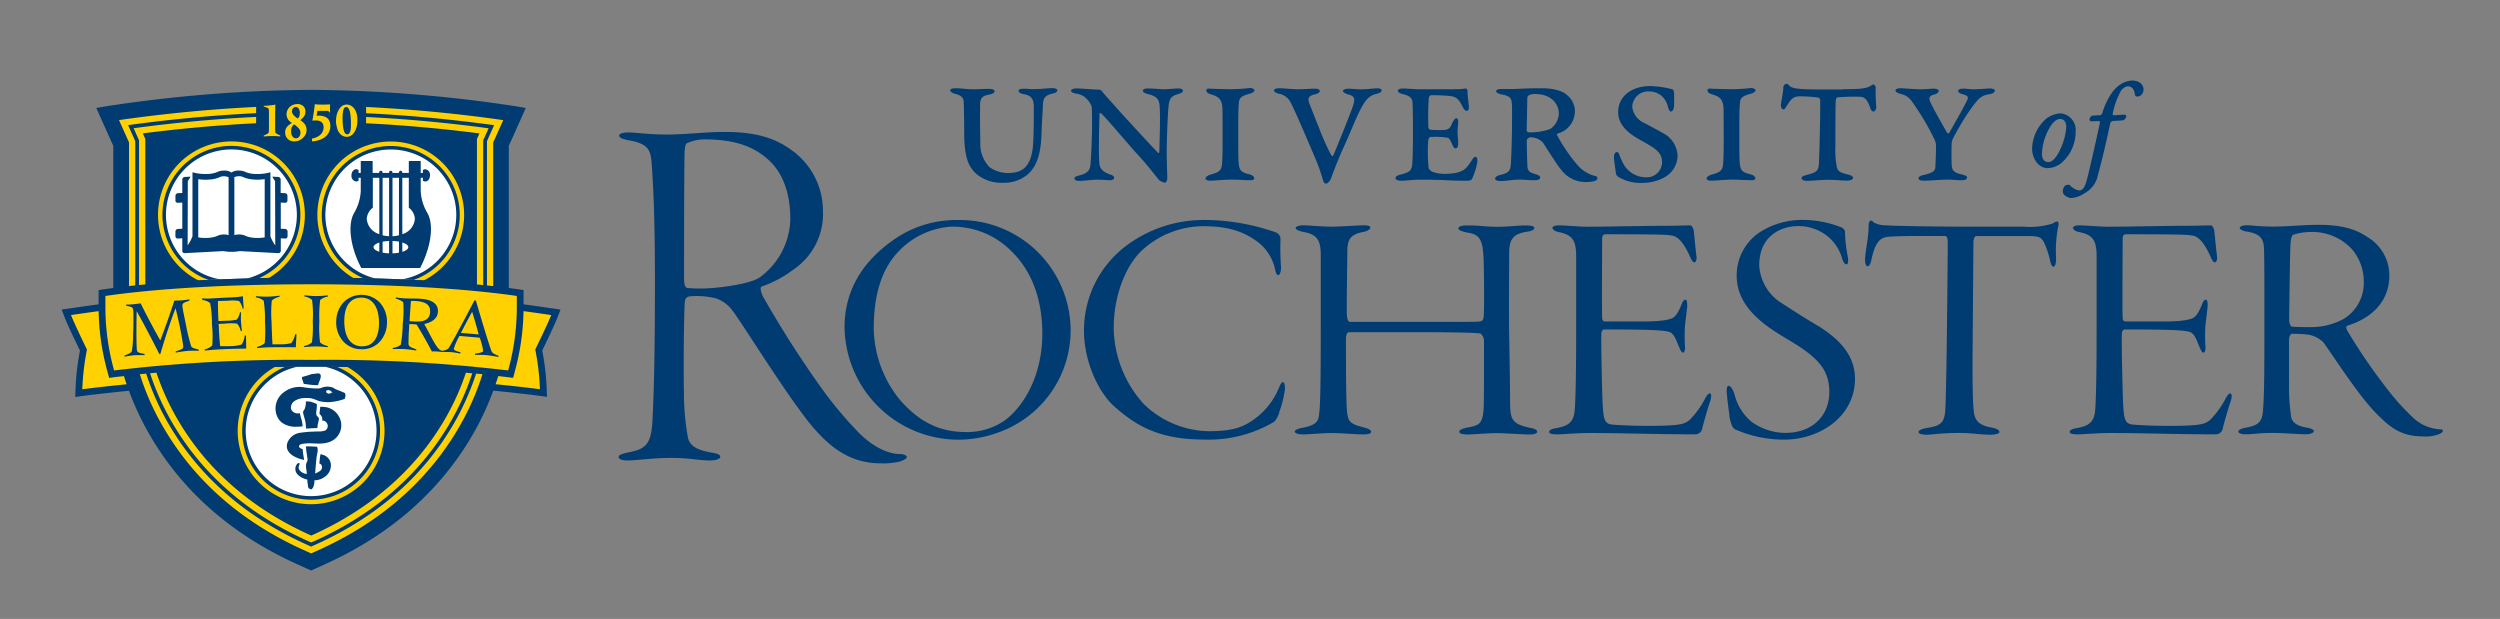 <svg id="Layer_1" data-name="Layer 1" xmlns="http://www.w3.org/2000/svg" viewBox="0 0 411.999 102"><rect x="0" y="0" width="411.999" height="102" fill="#808080" stroke="none"/><defs><style>.cls-1{fill:#003b71;}.cls-2{fill:#ffd100;}.cls-3{fill:#fff;}</style></defs><path class="cls-1" d="M130.322,24.651a12.281,12.281,0,0,1,5.3,10.14,11.028,11.028,0,0,1-4.87,9.63,18.48,18.48,0,0,1-5.21,2.79c-.34.17-.17.76.17,1.61a174.143,174.143,0,0,0,9.65,15.12,63.323,63.323,0,0,0,6.23,7.43c2.73,2.7,5.21,3.46,6.75,3.46.68,0,1.11.25,1.11.51,0,.17-.34.42-1.03.68a11.665,11.665,0,0,1-3.25.34c-5.21,0-8.63-2.79-11.79-6.67-4.36-5.49-11.53-17.15-12.73-18.58a5.594,5.594,0,0,0-2.65-1.94,13.293,13.293,0,0,0-4.27-.34.905.905,0,0,0-.85.68c-.17.84-.26,11.66-.17,15.04a41.608,41.608,0,0,0,.68,7.69c.34,1.01.94,1.86,4.02,2.37.94.17,1.28.34,1.28.68s-.68.59-1.71.59c-1.79,0-3.42-.42-6.32-.42-3.16,0-5.64.42-7.26.42-.85,0-1.45-.17-1.45-.59,0-.34.6-.51,1.71-.76,2.65-.51,3.59-1.27,3.84-4.81.26-4.82.43-11.15.43-23.4,0-11.82-.34-16.3-.51-19-.17-2.45-.34-3.63-3.93-4.22-.77-.17-1.45-.34-1.45-.76,0-.25.43-.51,1.54-.51,1.2,0,3.25.34,6.32.34,3.16,0,6.32-.42,9.14-.42C124.182,21.691,127.512,22.621,130.322,24.651Zm-16.99-1.1c-.17.08-.43.08-.51,1.44-.09,1.69-.09,19.6-.09,20.95,0,1.27.34,1.52.6,1.52a20.612,20.612,0,0,0,2.31.08c2.48,0,7.77-.68,9.48-1.77a12.182,12.182,0,0,0,5.12-9.71c0-4.48-1.37-7.69-3.59-9.71-2.31-2.11-5.38-3.38-10.51-3.38A6.937,6.937,0,0,0,113.332,23.551Z"/><path class="cls-1" d="M139.182,53.921c0-5.05,2.08-10.04,7.63-14.07a17.918,17.918,0,0,1,11.04-3.59,18.259,18.259,0,0,1,18.59,18.32,17.857,17.857,0,0,1-10.67,16.19,19.592,19.592,0,0,1-7.7,1.69A18.796,18.796,0,0,1,139.182,53.921Zm26.59,15.23c2.74-2.12,6-6.96,6-14.21,0-5.27-1.55-10.04-4.96-13.41a13.644,13.644,0,0,0-10-4.18,13.075,13.075,0,0,0-8.74,4.1c-3.11,3.22-4.08,7.91-4.08,12.68a19.066,19.066,0,0,0,4.22,11.65c3.56,4.18,7.19,5.42,10.96,5.42A10.868,10.868,0,0,0,165.772,69.151Z"/><path class="cls-1" d="M210.292,38.311a1.263,1.263,0,0,1,.74.95,43.196,43.196,0,0,0,.07,4.62c.07.88-.22,1.46-.44,1.46-.29,0-.37-.37-.52-.88a7.582,7.582,0,0,0-3.11-4.76c-1.85-1.32-4.22-2.42-8.67-2.42a14.967,14.967,0,0,0-10.45,4.25c-2.44,2.49-4.37,7.18-4.37,12.53a18.929,18.929,0,0,0,4.96,12.53,15.721,15.721,0,0,0,10.74,4.47c3.41,0,5.19-.51,6.81-1.54a11.961,11.961,0,0,0,4.67-5.5c.3-.73.44-1.03.74-1.03.22,0,.3.59.3,1.1a16.449,16.449,0,0,1-.89,3.66,3.732,3.732,0,0,1-.89,1.76,21.173,21.173,0,0,1-11.48,2.93c-7.26,0-11.11-2.12-14.82-5.42-2.59-2.27-5.04-7.33-5.04-12.53a17.412,17.412,0,0,1,6.67-13.77,21.344,21.344,0,0,1,13.33-4.47A35.807,35.807,0,0,1,210.292,38.311Z"/><path class="cls-1" d="M217.662,42.191c0-2.34-.37-3.52-2.81-3.96-.74-.15-1.33-.37-1.33-.66s.74-.44,1.26-.44c.96,0,2.89.22,4.74.22,1.48,0,4.37-.22,5.11-.22.67,0,1.19.07,1.19.37,0,.37-.74.66-1.19.73-1.93.37-2.52,1.1-2.59,2.86,0,1.17-.15,10.26-.07,10.92.07.51.15,1.03.52,1.03h15.48c5.04,0,5.56,0,5.93-.07.44-.07.52-.29.59-.66.15-.81.07-7.84,0-9.74-.15-3.15-.67-3.96-2.74-4.25-.67-.15-1.41-.37-1.41-.66,0-.37.59-.51,1.41-.51,2.52,0,2.74.22,5.11.22,1.85,0,3.11-.22,4.52-.22,1.04,0,1.48.15,1.48.44,0,.22-.45.51-1.19.59-2.59.37-2.96,1.54-2.96,3.74,0,1.39-.07,9.67,0,13.41.07,3.66.15,9.08.15,10.77,0,3.08.3,3.74,3.26,4.4.74.14,1.19.29,1.19.66,0,.29-.52.44-1.26.44-.96,0-4.22-.22-5.41-.22-1.55,0-3.93.22-4.67.22-1.04,0-1.48-.15-1.48-.44,0-.37.59-.51,1.11-.66,2.22-.37,2.67-.66,2.89-2.93.07-.95.07-5.42.07-11.36a1.517,1.517,0,0,0-.59-1.25c-1.04-.15-4.45-.22-12.08-.22h-9.56c-.3,0-.52.37-.52,1.1,0,11.5.15,12.16.3,12.75.22,1.1.89,1.39,2.59,1.83.81.22,1.26.44,1.26.73,0,.44-.96.44-1.33.44-1.11,0-3.48-.22-5.26-.22-1.56,0-3.63.22-4.52.22-.59,0-1.48-.07-1.48-.51,0-.22.74-.51,1.33-.59,2.52-.51,2.59-1.17,2.74-2.71s.22-5.13.22-13.63v-11.96Z"/><path class="cls-1" d="M255.792,37.651c0-.29.45-.51.89-.51,1.48,0,3.48.22,4.89.22,3.19,0,10.07-.15,12.45-.15,2.15,0,4-.07,4.52-.07.29,0,.52.51.59.88.07.59.3,3.15.44,4.18.07.59-.07,1.03-.37,1.03-.22,0-.44-.37-.66-.88-1.11-2.49-2.08-3.37-2.96-3.52-.96-.15-1.19-.22-10.96-.22-.37,0-.59.15-.59.81,0,3-.07,11.36,0,12.97,0,.29.15.59.45.59h6.37c2.96,0,4.22-.29,4.82-.59.37-.22.81-.66,1.41-2.12.15-.44.37-.88.67-.88.22,0,.3.29.3,1.03,0,.29-.3,2.49-.37,3.29a25.696,25.696,0,0,0,0,3.3c.07.51-.07,1.1-.29,1.1-.3,0-.45-.37-.82-1.25s-.74-2.05-1.63-2.2c-.89-.22-2.59-.37-10.59-.37-.15,0-.45.22-.45.73-.07,1.76.15,10.7.22,11.79.15,2.05.22,3,1.48,3.15.74.07,2.89.22,6,.22,5.41,0,5.93-.29,6.82-.95a14.218,14.218,0,0,0,2.52-3.44c.3-.59.59-.95.81-.95.3,0,.37.51,0,1.54-.22.59-1.11,3.66-1.26,4.39a1.199,1.199,0,0,1-1.04.81c-6.3,0-12.22-.22-17.56-.22-1.93,0-4.45.22-5.11.22-.67,0-1.48,0-1.48-.44,0-.29.59-.51,1.19-.59,2-.37,2.89-.95,3.04-3.15.22-3.52.22-9.96.22-15.46v-9.74c0-2.93-.89-3.52-2.89-3.96-.67-.15-.96-.37-.96-.66Z"/><path class="cls-1" d="M289.922,43.731a7.783,7.783,0,0,0,3.71,6.23c2.15,1.39,4.07,2.64,6.22,3.88,2.22,1.47,5.85,4.03,5.85,8.57,0,6.23-5.78,10.04-11.71,10.04a19.948,19.948,0,0,1-7.85-1.61c-.74-.22-.89-1.17-1.11-2.05-.07-.95-.3-2.13-.45-3.96-.07-.66,0-1.25.3-1.25.29,0,.67.51.96,1.39a8.56,8.56,0,0,0,2.81,4.54,9.615,9.615,0,0,0,5.56,1.83c4.59,0,7.26-2.93,7.26-6.74,0-3.96-2.22-5.94-7.19-8.87-4.22-2.49-8.08-5.5-8.08-10.33a8.565,8.565,0,0,1,3.56-6.96,12.931,12.931,0,0,1,7.48-2.2,17.417,17.417,0,0,1,6.07,1.17,1.038,1.038,0,0,1,.74.73,23.292,23.292,0,0,0,.45,4.1c.15.81.07,1.32-.22,1.32s-.52-.37-.74-1.1a7.276,7.276,0,0,0-2.44-3.59,7.615,7.615,0,0,0-4.82-1.61C293.552,37.281,289.922,38.821,289.922,43.731Z"/><path class="cls-1" d="M333.572,37.361a12.736,12.736,0,0,0,4.67-.51c.37-.22.74-.44.89-.29s.15.37.08.66a20.563,20.563,0,0,0-.37,5.35c0,.81-.15,1.39-.44,1.39-.22,0-.45-.51-.52-.88a14.54,14.54,0,0,0-1.11-3.3c-.44-.59-.59-.88-2.44-.88h-8.67c-.29,0-.44.66-.44.95l-.15,19.27c0,3.22,0,7.11.22,8.79.22,1.61,1.04,2.2,2.96,2.56.81.14,1.26.44,1.26.73s-.89.44-1.41.44c-1.78,0-3.04-.29-5.26-.29-3.04,0-4.37.29-5.26.29-1.04,0-1.41-.22-1.41-.44,0-.29.52-.51,1.26-.66,2.74-.37,3.11-1.03,3.19-3.81.22-5.49.37-26.3.37-26.89,0-.29-.07-.88-.37-.95h-4.67c-2.45,0-4.22.07-4.96.15-1.11.15-2,.88-2.59,3.81-.15.66-.37,1.03-.59,1.03-.3,0-.45-.44-.45-1.1,0-1.17.59-3.66.59-5.57a1.172,1.172,0,0,1,.22-.81c.22-.15.37,0,.67.29a4.133,4.133,0,0,0,1.85.44c.81.07,6.81.22,12.89.22h9.99Z"/><path class="cls-1" d="M341.572,37.651c0-.29.44-.51.89-.51,1.48,0,3.48.22,4.89.22,3.19,0,10.08-.15,12.45-.15,2.15,0,4-.07,4.52-.07.3,0,.52.51.59.88.07.59.3,3.15.45,4.18.07.59-.07,1.03-.37,1.03-.22,0-.45-.37-.67-.88-1.11-2.49-2.07-3.37-2.96-3.52-.96-.15-1.19-.22-10.96-.22-.37,0-.59.15-.59.81,0,3-.08,11.36,0,12.97,0,.29.15.59.44.59h6.37c2.96,0,4.22-.29,4.82-.59.37-.22.81-.66,1.41-2.12.15-.44.37-.88.67-.88.22,0,.3.29.3,1.03,0,.29-.3,2.49-.37,3.29a25.696,25.696,0,0,0,0,3.3c.07.51-.07,1.1-.29,1.1-.3,0-.44-.37-.82-1.25-.37-.88-.74-2.05-1.63-2.2-.89-.22-2.59-.37-10.59-.37-.15,0-.44.22-.44.73-.08,1.76.15,10.7.22,11.79.15,2.05.22,3,1.48,3.15.74.07,2.89.22,6,.22,5.41,0,5.93-.29,6.82-.95a14.498,14.498,0,0,0,2.52-3.44c.29-.59.59-.95.81-.95.3,0,.37.51,0,1.54-.22.59-1.11,3.66-1.26,4.39a1.199,1.199,0,0,1-1.04.81c-6.3,0-12.22-.22-17.56-.22-1.92,0-4.44.22-5.11.22s-1.48,0-1.48-.44c0-.29.59-.51,1.18-.59,2-.37,2.89-.95,3.04-3.15.22-3.52.22-9.96.22-15.46v-9.74c0-2.93-.89-3.52-2.89-3.96-.67-.15-.96-.37-.96-.66Z"/><path class="cls-1" d="M377.252,62.851a32.88,32.88,0,0,0,.29,5.57c.08,1.17.96,1.76,2.59,2.05.52.07,1.19.29,1.19.59,0,.29-.67.51-1.33.51-1.26,0-3.48-.22-5.55-.22-2.08,0-3.19.22-4.3.22-.89,0-1.26-.22-1.26-.44,0-.29.45-.51,1.26-.66,2.07-.37,2.67-.95,2.81-2.93.22-3.08.22-6.89.22-14.73,0-7.47,0-10.4-.07-11.87-.07-1.61-.59-2.42-2.89-2.79-.59-.07-1.11-.37-1.11-.59,0-.29.67-.44,1.11-.44.82,0,2.22.22,4.22.22,2.59,0,5.11-.29,7.7-.29,3.85,0,6.15.73,8.08,2.05a7.354,7.354,0,0,1,3.55,6.3c0,4.39-3.04,7.03-6.74,8.21-.45.15-.45.37-.15.95a93.573,93.573,0,0,0,6.52,9.52,37.931,37.931,0,0,0,4.15,4.62,7.005,7.005,0,0,0,4.59,2.05c.67,0,.52.44,0,.73a6.166,6.166,0,0,1-2.81.44c-3.85,0-5.7-1.69-8.15-4.25-2.89-3.08-7.04-9.6-8.3-11.28a4.785,4.785,0,0,0-2.45-1.24,26.041,26.041,0,0,0-2.67-.15c-.3,0-.52.51-.52,1.03v6.82Zm.67-24.17c-.15.07-.37.44-.45,1.46-.07.88-.22,11.72-.22,12.6,0,.29.15,1.1.52,1.1.89.07,2.08.07,3.26.07a11.216,11.216,0,0,0,5.26-1.39,6.938,6.938,0,0,0,3.26-6.01,8.224,8.224,0,0,0-2-5.5,8.906,8.906,0,0,0-6.74-2.78A9.952,9.952,0,0,0,377.922,38.681Z"/><path class="cls-1" d="M342.062,21.681a6.753,6.753,0,0,1-2.47,5.28,3.913,3.913,0,0,1-2.1.75c-1.68,0-2.62-1.77-2.6-3.24a6.821,6.821,0,0,1,2.41-4.99,4.842,4.842,0,0,1,2.22-.81A2.75,2.75,0,0,1,342.062,21.681Zm-4.2-.77a9.068,9.068,0,0,0-1.35,4.45c0,.79.33,1.35,1.1,1.35.37,0,.77-.23,1.37-1.08a10.648,10.648,0,0,0,1.54-4.61c0-.69-.21-1.41-1.02-1.41C339.132,19.601,338.522,19.831,337.862,20.911Z"/><path class="cls-1" d="M349.922,18.901c.39-.02.48.1.48.23a.864.864,0,0,1-.48.69c-.21.04-1.18.08-1.6.1-.12,0-.48.1-.54.33-.98,4.61-1.62,7.05-2.04,8.58a4.377,4.377,0,0,1-2.2,3.01,4.445,4.445,0,0,1-2.16.79c-.5,0-1.43-.39-1.43-1.08a1.355,1.355,0,0,1,.42-1c.1-.04.6-.17.71-.06a2.817,2.817,0,0,0,1.5.89c.5,0,.91-.15,1.35-1.81.6-2.29,1.97-8.54,2.14-9.37,0-.08-.04-.25-.15-.25l-1.35.04c-.08,0-.23-.17-.23-.27a.867.867,0,0,1,.44-.66c.17-.02,1-.06,1.35-.08.15,0,.25-.21.29-.25.56-1.87,1.6-3.91,3.03-4.82a3.793,3.793,0,0,1,1.85-.64c1.37,0,1.95.75,1.95,1.5a1.227,1.227,0,0,1-.44.94,1.247,1.247,0,0,1-.58.21c-.1,0-.37-.12-.39-.29-.1-.87-.44-1.41-1.23-1.41a1.629,1.629,0,0,0-1.1.79,12.853,12.853,0,0,0-1.35,3.8c-.02.08.12.19.15.19Z"/><path class="cls-1" d="M157.492,14.541c1.02,0,1.59.17,2.94.17,1.09,0,1.65-.07,2.51-.07.69,0,.96.2.96.36,0,.23-.13.43-.89.59-.96.2-1.49.4-1.49,1.65-.03,1.88,0,4.2.03,6.31a5.532,5.532,0,0,0,1.52,4,5.352,5.352,0,0,0,2.91.96c2.12,0,3.9-.56,4.26-4.53.16-2.38.13-6.18.13-6.58-.1-1.06-.26-1.65-1.82-1.92-.36-.07-.69-.26-.69-.5,0-.3.43-.36.86-.36.83,0,.73.07,1.55.07,1.32,0,2.48-.17,3.21-.17.5,0,.76.23.76.33,0,.33-.33.46-.76.56-1.22.3-1.59.69-1.62,2.05-.03.92-.16,2.71-.23,4.69-.07,2.74-.63,5.29-2.38,6.68a6.062,6.062,0,0,1-4,1.29,6.477,6.477,0,0,1-4.23-1.36c-1.39-1.16-2.12-2.81-2.12-6.84,0-.89-.03-4.66-.1-5.25-.03-.33-.13-.92-1.45-1.22-.4-.1-.76-.36-.76-.53C156.602,14.631,156.962,14.541,157.492,14.541Z"/><path class="cls-1" d="M177.352,14.571c.76,0,2.97.2,3.73.2.26,0,.43.13.66.43.63.79,1.35,1.52,2.21,2.51.89,1.03,5.19,5.69,6.88,7.47a.146.146,0,0,0,.23-.13c.03-1.82.2-6.15.03-7.73-.1-.96-.46-1.49-2.05-1.85-.26-.1-.69-.23-.69-.53,0-.36.69-.36.79-.36,1.12,0,1.98.13,2.81.13.66,0,1.49-.13,2.31-.13.33,0,.69.13.69.36s-.16.33-.69.53c-1.29.36-1.55.79-1.69,2.08-.13,1.26-.3,5.49-.3,7.4,0,1.85.1,4.03.1,4.26,0,.53-.13.89-.43.89a2.064,2.064,0,0,1-.99-.5c-.56-.66-1.85-2.41-3.67-4.36-1.52-1.65-3.83-4.5-5.78-6.54a.169.169,0,0,0-.3.13c-.03,1.12-.2,5.92-.03,8.1.1,1.06.86,1.52,1.85,1.85.36.13.59.26.59.5,0,.33-.46.43-.76.43-.1,0-1.12-.1-2.05-.1-.83,0-2.21.2-2.94.2-.43,0-.79-.1-.79-.43,0-.17.13-.3.76-.46,1.59-.4,1.78-.99,1.88-1.82.07-.83.26-3.93.26-6.84,0-1.55-.03-2.45-.07-2.71a3.551,3.551,0,0,0-1.19-1.59,2.938,2.938,0,0,0-1.35-.53c-.6-.1-.86-.26-.86-.53C176.522,14.771,176.922,14.571,177.352,14.571Z"/><path class="cls-1" d="M199.262,14.601c.27.03,2.58.1,3.54.1a29.153,29.153,0,0,0,3.21-.2c.23-.03.73.2.73.36,0,.23-.43.53-.83.59-1.59.46-1.72.73-1.78,1.92-.07.73-.07,2.41-.07,4.56,0,1.88,0,3.57.03,4.26.07,1.88.3,2.18,1.85,2.55.4.1.76.36.76.66,0,.23-.33.3-.66.3-.92,0-1.82-.1-3.24-.1-.96,0-2.71.17-3.34.17-.5,0-.79-.13-.79-.36,0-.3.5-.53.79-.63,1.59-.4,1.88-.76,1.95-2.02.03-.6.07-1.62.07-2.71,0-3.47,0-5.78-.03-6.31-.1-1.42-.66-1.85-1.95-2.21-.6-.2-.69-.43-.69-.63C198.802,14.771,198.892,14.571,199.262,14.601Z"/><path class="cls-1" d="M210.922,14.541c.63,0,1.95.17,3.01.17.99,0,1.95-.1,2.71-.1.66,0,.86.2.86.4s-.23.36-.76.53c-1.29.26-1.22.83-.93,1.59.43,1.06.93,2.41,1.62,4.1a38.115,38.115,0,0,0,1.95,4.33c.13.13.26.3.4-.07.4-.93,2.58-6.28,3.11-7.8.5-1.49.43-1.85-.89-2.18-.3-.1-.69-.33-.69-.53,0-.1.26-.36.79-.36.89,0,1.32.1,2.15.1,1.16,0,2.18-.17,2.71-.17.36,0,.73.1.73.33,0,.33-.4.46-.86.59-1.06.26-1.69.79-2.51,2.35-.76,1.36-1.62,3.64-2.68,5.98-1.59,3.5-2.12,5.19-2.28,5.58-.13.4-.59.89-.86.89-.23,0-.43-.36-.5-.66a29.958,29.958,0,0,0-1.22-3.47c-.76-1.75-3.07-7.27-4.07-9.22a2.688,2.688,0,0,0-2.02-1.49c-.3-.1-.73-.26-.73-.5C209.962,14.601,210.462,14.541,210.922,14.541Z"/><path class="cls-1" d="M237.332,21.441c1.42,0,1.59-.17,2.05-1.29.16-.3.4-.66.63-.66.26,0,.3.33.3.76,0,.23-.1.66-.1,1.52,0,.96.1,1.06.1,1.75,0,.73-.2.93-.46.93-.2,0-.36-.26-.53-.66-.3-.66-.43-.96-.73-1.09a13.49,13.49,0,0,0-2.88-.13c-.1,0-.26.23-.33.46a25.145,25.145,0,0,0,.07,4.73c.03.13.43.46.56.53a5.737,5.737,0,0,0,1.98.36,9.336,9.336,0,0,0,2.12-.2c1.02-.3,1.42-.46,2.38-1.95.26-.43.46-.66.66-.66.33,0,.33.56.33.73a11.128,11.128,0,0,1-.89,2.91c-.13.23-.33.3-1.06.3-3.11,0-3.07-.17-7.6-.17-1.06,0-2.18.17-2.97.17-.43,0-.99-.1-.99-.43,0-.3.4-.46.76-.56,1.85-.43,1.92-.83,2.02-1.98.07-.89.1-3.04.1-5.19,0-1.52,0-3.21-.07-4.63-.03-.69-.23-1.16-1.62-1.49-.4-.1-.79-.26-.79-.56,0-.23.36-.36.89-.36.6,0,1.65.13,2.91.13,6.35,0,6.48.03,7.27-.13a.38.38,0,0,1,.4.3c0,.96.23,2.35.23,2.81,0,.4-.23.59-.33.59-.17,0-.43-.13-.69-.66-.59-1.22-.99-1.65-2.02-1.79a26.146,26.146,0,0,0-3.27-.13c-.13,0-.26.3-.3.43a46.702,46.702,0,0,0-.07,4.86c0,.17.13.33.4.4C236.302,21.441,237.032,21.441,237.332,21.441Z"/><path class="cls-1" d="M247.372,14.671h1.85c.79,0,2.08-.13,4.83-.13,2.15,0,3.6.5,4.3,1.22a3.38,3.38,0,0,1,1.19,2.61,3.83,3.83,0,0,1-2.84,3.64c-.07.03-.16.16-.13.2a27.137,27.137,0,0,0,3.34,4.92,5.755,5.755,0,0,0,2.74,1.82c.5.1.59.17.59.46,0,.4-.76.59-1.98.59a5.04,5.04,0,0,1-4-2.05c-.6-.66-2.45-3.64-2.97-4.43a2.776,2.776,0,0,0-2.02-.89.766.766,0,0,0-.53.23.407.407,0,0,0-.13.26c0,.69.03,2.45.1,4.23.03.99.59,1.12,1.45,1.39.26.07.66.23.66.5,0,.4-.56.46-.89.46-1.06,0-1.75-.1-2.58-.1-1.02,0-2.05.23-3.07.23-.56,0-.89-.16-.89-.4,0-.2.26-.46.83-.59,1.49-.36,1.72-.66,1.79-2.12.03-.66.17-3.54.17-6.64,0-1.42.03-2.25-.03-3.04-.07-.69-.1-1.22-1.75-1.49-.5-.1-.83-.3-.83-.53C246.542,14.801,246.942,14.671,247.372,14.671Zm4.66.99a.563.563,0,0,0-.33.53c0,.33-.1,4.96-.1,5.25a.334.334,0,0,0,.33.36,9.289,9.289,0,0,0,3.57-.56,3.208,3.208,0,0,0,1.39-2.54c0-1.39-1.06-3.21-3.93-3.21A2.572,2.572,0,0,0,252.032,15.661Z"/><path class="cls-1" d="M275.562,14.701c.23.03.33.43.33.79,0,.96.03,1.72-.03,2.15-.1.63-.36.73-.46.73-.3,0-.43-.4-.53-.79a3.433,3.433,0,0,0-1.12-1.85,3.254,3.254,0,0,0-1.98-.66,2.619,2.619,0,0,0-2.78,2.58,3.338,3.338,0,0,0,2.05,2.64c1.06.59,1.95,1.02,2.91,1.59a4.394,4.394,0,0,1,2.51,3.87,4.152,4.152,0,0,1-1.98,3.37,7.463,7.463,0,0,1-3.67,1.02,7.31,7.31,0,0,1-4.17-1.02.981.981,0,0,1-.36-.69c-.03-.4-.3-1.98-.3-2.48,0-.63.23-.89.46-.89.3,0,.4.36.53.73a11.075,11.075,0,0,0,.76,1.55,4.306,4.306,0,0,0,3.44,1.88,2.534,2.534,0,0,0,2.74-2.45c0-1.29-.69-1.98-1.92-2.74-.99-.6-1.88-1.06-2.61-1.52-1.19-.76-2.71-2.05-2.71-4.03,0-2.48,2.05-4.3,5.35-4.3A16.786,16.786,0,0,1,275.562,14.701Z"/><path class="cls-1" d="M281.842,14.601c.26.03,2.58.1,3.54.1a29.155,29.155,0,0,0,3.21-.2c.23-.03.73.2.73.36,0,.23-.43.53-.83.59-1.59.46-1.72.73-1.78,1.92-.07.73-.07,2.41-.07,4.56,0,1.88,0,3.57.03,4.26.07,1.88.3,2.18,1.85,2.55.4.1.76.36.76.66,0,.23-.33.3-.66.3-.93,0-1.82-.1-3.24-.1-.96,0-2.71.17-3.34.17-.5,0-.79-.13-.79-.36,0-.3.5-.53.79-.63,1.59-.4,1.88-.76,1.95-2.02.03-.6.07-1.62.07-2.71,0-3.47,0-5.78-.03-6.31-.1-1.42-.66-1.85-1.95-2.21-.59-.2-.69-.43-.69-.63C281.382,14.771,281.472,14.571,281.842,14.601Z"/><path class="cls-1" d="M303.752,14.701c3.74,0,4.03-.23,4.86-.76.13-.07.5.1.5.5a30.583,30.583,0,0,0,.1,3.21c0,.46-.3.73-.46.73-.23,0-.43-.23-.53-.59-.59-1.72-1.12-1.82-1.82-1.85a35.93,35.93,0,0,0-3.6.1c-.13,0-.23.3-.26.46-.07.5-.07,4.16-.07,7.54a15.444,15.444,0,0,0,.23,3.47c.2.76.5.89,1.85,1.26.59.13.83.33.83.56s-.46.43-.89.43c-1.39,0-1.72-.13-3.3-.13-.86,0-2.64.17-3.47.17-.46,0-.83-.2-.83-.46s.5-.43.93-.53c1.85-.46,1.88-.86,1.95-2.15.1-2.91.2-6.35.2-10.18,0-.07-.13-.36-.33-.4a22.462,22.462,0,0,0-3.34-.2c-.63.07-1.09.36-1.65,1.26-.4.59-.5.89-.76.89s-.4-.4-.4-.66c.03-.63.4-2.18.4-2.97a.632.632,0,0,1,.5-.59c.23,0,.46.26.59.4.3.26.99.53,4.46.53h4.31Z"/><path class="cls-1" d="M313.162,14.541c.66,0,2.28.17,3.27.17,1.12,0,1.62-.1,2.31-.1.4,0,.76.17.76.36,0,.26-.33.5-.73.6-.96.23-.89.69-.66,1.22.26.69,1.72,3.24,2.78,5.12a.244.244,0,0,0,.33,0c.17-.3,2.41-4.2,2.91-5.29.33-.66.23-.83-.73-1.12-.59-.17-.69-.33-.69-.53s.3-.36.79-.36c.83,0,.89.1,1.85.1.53,0,2.41-.13,2.61-.13.3,0,.79.1.79.33,0,.36-.53.56-.79.59-1.55.26-1.82.69-2.84,1.98a40.614,40.614,0,0,0-3.24,5.29,2.408,2.408,0,0,0-.26,1.22c-.03.73-.03,2.64.03,3.4.1.79.5,1.09,1.59,1.35.53.13.93.23.93.53,0,.23-.26.43-.86.43-1.26,0-1.22-.1-2.48-.1-.92,0-2.61.17-3.8.17-.56,0-.86-.1-.86-.43,0-.13.23-.36.66-.46,1.72-.36,2.08-.76,2.12-1.32.03-.63.1-2.64.1-3.17a2.644,2.644,0,0,0-.23-1.36,40.657,40.657,0,0,0-3.14-5.45c-.93-1.39-1.22-1.78-2.58-2.15-.5-.13-.73-.33-.73-.56C312.372,14.731,312.672,14.541,313.162,14.541Z"/><path class="cls-1" d="M92.372,51.021l-2.27-.33c-1.66-.24-3.72-.54-6.25-.84v-25.82c.21-.46,2.8-6.24,2.8-6.24l-1.65-.28a231.681,231.681,0,0,0-33.74-2.7,231.731,231.731,0,0,0-33.75,2.7l-1.65.28s2.6,5.79,2.81,6.24v25.82c-2.53.3-4.59.6-6.25.84l-2.26.32.5,1.31c.46,1.22,2.03,4.45,2.52,5.46a40.043,40.043,0,0,0-.73,6.32l-.05,1.32,1.31-.18c1.89-.25,4.49-.54,7.54-.84v-.01a46.566,46.566,0,0,0,3.72,7.79c5.38,9.03,13.43,16.01,23.91,20.76l1.86.84.54.24,2.39-1.09c10.48-4.75,18.52-11.73,23.91-20.76a46.469,46.469,0,0,0,3.71-7.79h0c3.06.3,5.65.59,7.54.84l1.31.18-.05-1.32a41.108,41.108,0,0,0-.73-6.32c.49-1.02,2.06-4.25,2.52-5.46Zm-73.68.58c0-.2-.01-.39-.01-.56C18.682,51.201,18.682,51.401,18.692,51.601Zm.21,3.05v0Zm-.21-2.82c0,.14.01.28.02.43C18.702,52.101,18.702,51.961,18.692,51.831Zm.03.73c.01.17.02.35.03.53C18.742,52.911,18.732,52.731,18.722,52.561Zm.09,1.19c.01.08.01.16.02.24C18.822,53.911,18.822,53.831,18.812,53.751Zm65.04-2.15c0-.2.01-.39.01-.57C83.862,51.211,83.852,51.401,83.852,51.601Zm-.22,3.06v-.01C83.642,54.651,83.642,54.661,83.632,54.661Zm.08-.67c.01-.08.01-.15.02-.23A1.785,1.785,0,0,0,83.712,53.991Zm.07-.91c.01-.17.02-.35.03-.51Q83.797,52.811,83.782,53.081Zm.05-.83c.01-.15.01-.29.02-.42C83.842,51.961,83.832,52.101,83.832,52.251Z"/><path class="cls-2" d="M18.682,50.971c-2.91.35-5.19.69-6.98.95.53,1.39,2.63,5.69,2.63,5.69a40.674,40.674,0,0,0-.77,6.54c1.75-.23,4.27-.52,7.31-.82a39.124,39.124,0,0,1-2.19-12.29Zm72.16.95c-1.79-.26-4.07-.6-6.98-.95v.06a39.082,39.082,0,0,1-2.19,12.29c3.04.3,5.56.59,7.31.82a40.814,40.814,0,0,0-.77-6.54C88.202,57.611,90.312,53.311,90.842,51.921Z"/><path class="cls-2" d="M43.462,22.331c.16-.06.3-.13.41-.18a2.763,2.763,0,0,0,.27-.16c.06-.05.11-.09.12-.12a.594.594,0,0,0,.04-.22c.01-.11.01-.27.02-.46v-2.59c0-.19-.01-.34-.02-.46a.649.649,0,0,0-.04-.22.297.297,0,0,0-.13-.11,1.29,1.29,0,0,0-.26-.12,4.055,4.055,0,0,0-.41-.13v-.12c.14-.01.28-.01.41-.02.14-.01.27-.02.4-.03s.26-.03.38-.04c.13-.01.25-.03.37-.05s.35-.07.36-.06a1.085,1.085,0,0,1-.01.24c0,.09-.01.2-.01.32s0,.25-.01.4c0,.15,0,.31-.01.48v2.51c0,.19.01.35.02.46a.649.649,0,0,0,.04.22.52.52,0,0,0,.13.12,2.616,2.616,0,0,0,.26.15c.11.06.24.12.4.19v.15c-.15-.01-.28-.02-.41-.03s-.25-.01-.37-.02-.22-.01-.32-.01h-.28c-.09,0-.18,0-.29.01-.1,0-.21.01-.32.01-.11.01-.23.01-.36.02l-.39.03A.915.915,0,0,0,43.462,22.331Z"/><path class="cls-2" d="M47.222,18.821a1.54,1.54,0,0,1,.06-.43,2.003,2.003,0,0,1,.17-.4,1.444,1.444,0,0,1,.27-.34,1.991,1.991,0,0,1,.36-.27,2.028,2.028,0,0,1,.43-.17,2.62,2.62,0,0,1,.5-.07,1.631,1.631,0,0,1,.45.06,1.396,1.396,0,0,1,.37.17,1.156,1.156,0,0,1,.28.26.988.988,0,0,1,.17.34,1.29,1.29,0,0,1,.06.4,1.752,1.752,0,0,1-.05.4,1.166,1.166,0,0,1-.16.36,2.047,2.047,0,0,1-.26.34c-.11.11-.37.32-.37.33,0,.03.26.19.37.29a1.986,1.986,0,0,1,.29.29,1.739,1.739,0,0,1,.2.3,1.607,1.607,0,0,1,.12.33,1.528,1.528,0,0,1,.04.38,2.138,2.138,0,0,1-.05.45,1.243,1.243,0,0,1-.16.4,2.112,2.112,0,0,1-.27.36,2.452,2.452,0,0,1-.34.31,2.086,2.086,0,0,1-.38.22,1.962,1.962,0,0,1-.41.13,2.119,2.119,0,0,1-.44.04,1.859,1.859,0,0,1-.42-.05,1.145,1.145,0,0,1-.36-.15,1.091,1.091,0,0,1-.29-.23,1.48,1.48,0,0,1-.22-.29,1.349,1.349,0,0,1-.14-.35,1.6,1.6,0,0,1-.05-.39,1.581,1.581,0,0,1,.04-.38,1.404,1.404,0,0,1,.13-.34,1.289,1.289,0,0,1,.22-.3,2.111,2.111,0,0,1,.31-.28c.12-.09.4-.26.4-.27,0-.03-.27-.2-.38-.31a1.679,1.679,0,0,1-.27-.34,1.395,1.395,0,0,1-.16-.38A1.526,1.526,0,0,1,47.222,18.821Zm.75,2.82a1.75,1.75,0,0,0,.06.48,1.201,1.201,0,0,0,.17.36.772.772,0,0,0,.25.23.731.731,0,0,0,.33.08.607.607,0,0,0,.37-.12.784.784,0,0,0,.26-.33,1.208,1.208,0,0,0,.1-.48.904.904,0,0,0-.07-.37,1.043,1.043,0,0,0-.2-.33,2.529,2.529,0,0,0-.33-.32c-.13-.11-.38-.34-.46-.34-.06,0-.2.2-.28.32a1.631,1.631,0,0,0-.17.38C47.992,21.341,47.972,21.481,47.972,21.641Zm1.44-3.05a1.276,1.276,0,0,0-.09-.5.869.869,0,0,0-.24-.34.55.55,0,0,0-.35-.12.626.626,0,0,0-.31.09.598.598,0,0,0-.22.25.784.784,0,0,0-.08.35.866.866,0,0,0,.06.32,1.194,1.194,0,0,0,.18.3,2.087,2.087,0,0,0,.3.29,1.861,1.861,0,0,0,.41.3c.04,0,.15-.17.2-.26a.977.977,0,0,0,.11-.3A2.433,2.433,0,0,0,49.412,18.591Z"/><path class="cls-2" d="M51.412,22.841a3.651,3.651,0,0,0,.5-.13,3.302,3.302,0,0,0,.43-.19,2.356,2.356,0,0,0,.35-.23,1.852,1.852,0,0,0,.28-.28,1.548,1.548,0,0,0,.2-.32,2.06,2.06,0,0,0,.12-.35,1.581,1.581,0,0,0,.04-.38,1.518,1.518,0,0,0-.05-.38.916.916,0,0,0-.16-.31.829.829,0,0,0-.26-.23,1.221,1.221,0,0,0-.35-.14,1.995,1.995,0,0,0-.45-.05,2.093,2.093,0,0,0-.24.01,2.792,2.792,0,0,1-.33.03,3.068,3.068,0,0,1,.08-.51c.03-.17.05-.33.08-.49.02-.16.05-.31.07-.46s.04-.3.06-.44l.06-.42a3.809,3.809,0,0,1,.05-.4,1.624,1.624,0,0,1,.3.04c.11.01.23.02.37.02.13,0,.28.01.43.01h.38c.12,0,.24,0,.36-.01s.23-.01.34-.01.32-.03.33-.02a2.283,2.283,0,0,1-.02.32v.57c0,.11.01.26.01.45h-.07a.437.437,0,0,0-.2-.22.651.651,0,0,0-.25-.05h-1.57c-.02.16-.04.28-.06.4s-.04.24-.06.4c.12-.01.24-.01.36-.01a2.598,2.598,0,0,1,.5.04,1.936,1.936,0,0,1,.43.11,1.622,1.622,0,0,1,.35.17,1.545,1.545,0,0,1,.27.24,1.232,1.232,0,0,1,.19.31,2.113,2.113,0,0,1,.12.38,2.155,2.155,0,0,1,.04.45,2.596,2.596,0,0,1-.03.4,1.779,1.779,0,0,1-.1.38,2.217,2.217,0,0,1-.16.35,2.28,2.28,0,0,1-.22.32,2.543,2.543,0,0,1-.28.29,2.985,2.985,0,0,1-.34.25,2.419,2.419,0,0,1-.39.21,2.98,2.98,0,0,1-.45.16c-.16.05-.33.08-.5.12a4.87,4.87,0,0,1-.55.06C51.412,23.111,51.412,23.021,51.412,22.841Z"/><path class="cls-2" d="M55.372,19.991c0-.15.01-.3.02-.45s.04-.29.06-.43a2.742,2.742,0,0,1,.11-.41,2.498,2.498,0,0,1,.15-.38,2.852,2.852,0,0,1,.22-.39,2.029,2.029,0,0,1,.26-.31,1.48,1.48,0,0,1,.29-.22,1.266,1.266,0,0,1,.32-.13,1.242,1.242,0,0,1,.33-.04,1.501,1.501,0,0,1,.37.05,1.434,1.434,0,0,1,.34.14,1.288,1.288,0,0,1,.3.22,1.844,1.844,0,0,1,.26.29,2.125,2.125,0,0,1,.21.36,4.09,4.09,0,0,1,.16.42c.04.15.07.31.1.49a4.626,4.626,0,0,1,.03.54,5.932,5.932,0,0,1-.03.61,4.159,4.159,0,0,1-.1.55,3.377,3.377,0,0,1-.16.48,2.984,2.984,0,0,1-.21.4,2.911,2.911,0,0,1-.26.33,1.755,1.755,0,0,1-.3.24,2.408,2.408,0,0,1-.33.15,1.357,1.357,0,0,1-.73,0,1.404,1.404,0,0,1-.34-.13,1.288,1.288,0,0,1-.3-.22,1.738,1.738,0,0,1-.25-.29,1.878,1.878,0,0,1-.21-.37,2.52,2.52,0,0,1-.15-.44c-.04-.16-.07-.32-.1-.5A2.047,2.047,0,0,1,55.372,19.991Zm2.46.29c0-.25-.01-.48-.02-.69s-.03-.41-.05-.59a4.788,4.788,0,0,0-.08-.48,2.903,2.903,0,0,0-.11-.38,1.127,1.127,0,0,0-.14-.27.685.685,0,0,0-.17-.17.329.329,0,0,0-.19-.06.351.351,0,0,0-.23.07.686.686,0,0,0-.18.22,1.461,1.461,0,0,0-.12.37,5.329,5.329,0,0,0-.07.53c-.02.2-.02.43-.02.68s.01.48.02.69.03.41.05.59a4.793,4.793,0,0,0,.08.48,2.903,2.903,0,0,0,.11.38,1.128,1.128,0,0,0,.14.27.637.637,0,0,0,.17.16.351.351,0,0,0,.2.05.398.398,0,0,0,.24-.07.577.577,0,0,0,.18-.22,1.461,1.461,0,0,0,.12-.37c.03-.15.05-.32.07-.52Z"/><path class="cls-2" d="M64.402,23.321a12.092,12.092,0,0,0-6.18,22.49q6.495.12,11.6.42a12.098,12.098,0,0,0-5.42-22.91Zm-7.14,37.16q-2.85-.045-5.99-.05c-2.09,0-4.08.02-5.99.05a12.1,12.1,0,1,0,11.98,0Zm-7.02-25.05a12.1,12.1,0,1,0-17.53,10.79c3.41-.19,7.27-.34,11.61-.42A12.077,12.077,0,0,0,50.242,35.431Z"/><path class="cls-1" d="M64.402,24.061a11.361,11.361,0,0,0-4.54,21.78c3,.07,5.76.17,8.3.29a11.354,11.354,0,0,0-3.76-22.07Zm-14.9,11.37a11.365,11.365,0,1,0-15.13,10.7c2.53-.12,5.3-.23,8.3-.29A11.372,11.372,0,0,0,49.502,35.431Zm6.05,25.03c-1.38-.01-2.8-.03-4.28-.03s-2.89.01-4.28.03a11.36,11.36,0,1,0,8.56,0Z"/><path class="cls-3" d="M53.532,60.441c-.74,0-1.49-.01-2.26-.01s-1.52,0-2.26.01a10.78,10.78,0,1,0,4.52,0Zm10.87-35.8a10.775,10.775,0,0,0-2.53,21.25c1.51.04,2.95.09,4.33.15a10.774,10.774,0,0,0-1.8-21.4Zm-15.48,10.79a10.785,10.785,0,1,0-12.58,10.62c1.38-.06,2.82-.11,4.33-.15A10.812,10.812,0,0,0,48.922,35.431Z"/><path class="cls-1" d="M52.812,61.741a.524.524,0,0,0-.35-.22l-1.19.15c-.49.2-1.47.45-1.47.45-.1.27.04.44.12.69.04.12.09.28.14.45l.86.11a5.911,5.911,0,0,0,.61.07l.14.01h.06a4.056,4.056,0,0,0,.69.01c.01-.03.01-.05.02-.08C52.532,62.971,53.032,62.141,52.812,61.741Z"/><path class="cls-1" d="M53.092,74.921c-.09-.03-.18-.05-.27-.08l-.09.48-.1,1.04a1.3,1.3,0,0,1,.26.17c.01.01.02.01.02.02a.721.721,0,0,1-.15,1.04,2.864,2.864,0,0,1-.83.43c.02-.16.03-.32.04-.47.04-.52.07-.86.1-1.23.03-.29.06-.61.11-1.06.01-.11.07-.36.12-.63a2.028,2.028,0,0,0,.02-.81.524.524,0,0,0-.13-.21l-.56-.02h-.05a6.562,6.562,0,0,0-1.19,0,3.17,3.17,0,0,1,.07.46.708.708,0,0,0,.01.14c.02.34.11.68.14,1.02.03.24.14.57.03.79a.01.01,0,0,1-.01.01,1.696,1.696,0,0,0-.2.94c.03.43.08.47.11.87a2.66,2.66,0,0,0,.03.28,1.621,1.621,0,0,1-1.29-.74c-.25-.53.3-.94.01-1.05-.2-.07-.69.42-.61,1.1.06.53.36.88,1.01,1.27a3.56,3.56,0,0,0,.97.36,2.79,2.79,0,0,0,.06.76c.05.21-.01.48.17.66.14.13.21.12.4.2.41-.22.5-.92.52-1.28a2.151,2.151,0,0,1,.02-.23,2.839,2.839,0,0,0,1.57-.49,2.297,2.297,0,0,0,1.12-2.21A1.823,1.823,0,0,0,53.092,74.921Z"/><path class="cls-1" d="M52.562,68.971a1.342,1.342,0,0,0-.32-.42c-.21-.25-.11-.75-.07-1.07a5.088,5.088,0,0,0,.04-.56v-.35l-.36-.14a4.888,4.888,0,0,0-.67-.23,4.602,4.602,0,0,0-.78-.05,2.918,2.918,0,0,1-.22,1.31,1.742,1.742,0,0,0-.23.39.62.62,0,0,0,.01.23c.06.27.14.54.21.81a5.068,5.068,0,0,1,.24,1.39.248.248,0,0,0,.01.08c.01.07.02.17.03.28.28-.02.57-.04.88-.06h0l.73-.03.24-.01c.02-.16.03-.32.04-.46,0-.07.08-.34.13-.6A1.798,1.798,0,0,0,52.562,68.971Z"/><path class="cls-1" d="M56.922,65.021a.345.345,0,0,0-.14-.27c-.11-.07-.9-.39-1.04-.44a4.879,4.879,0,0,1-.63-.28c-.15-.09-.06-.14-.72-.28a2.627,2.627,0,0,0-1.51.2,1.328,1.328,0,0,1-.3.06,5.846,5.846,0,0,1-.93-.01,16.536,16.536,0,0,1-1.69-.19c-.05-.01-.09-.01-.14-.02a4.215,4.215,0,0,0-3,.82,3.298,3.298,0,0,0-1.28,3.64,2.831,2.831,0,0,0,.84,1.34,3.788,3.788,0,0,0,2.54.73c.23,0,.47-.01.7-.03.09-.01.16-.02.25-.03a5.144,5.144,0,0,0-.22-1.24l-.03-.09c-.07-.25-.14-.5-.19-.76a.163.163,0,0,1,0-.07,3.401,3.401,0,0,1-.45.03h-.06c-.41-.04-1.13-.45-.96-1.18.14-.58.43-.85,1.09-1.13a3.09,3.09,0,0,1,1-.22,6.171,6.171,0,0,1,1.24.04,10.113,10.113,0,0,1,1.22.43,1.424,1.424,0,0,0,.16.05,6.502,6.502,0,0,0,1.76.14,9.132,9.132,0,0,0,2.36-.52A1.348,1.348,0,0,0,56.922,65.021Zm-2.36-.32a.405.405,0,0,1-.46.16c-.23-.05-.39-.21-.35-.37.03-.15.24-.24.47-.19.03.01.07.02.1.03a.779.779,0,0,1,.46.46A.686.686,0,0,1,54.562,64.701Z"/><path class="cls-1" d="M55.832,68.601a3.019,3.019,0,0,0-2.32-1.53,1.641,1.641,0,0,0-.23-.02,4.502,4.502,0,0,0-.52,0c-.01.18-.02.35-.04.5l-.02.12c-.01.1-.04.29-.04.42a.444.444,0,0,0,.02.13c.02.02.08.09.08.09a1.308,1.308,0,0,1,.32.5.711.711,0,0,1,.03.21,1.778,1.778,0,0,1-.03.29.925.925,0,0,1,.29.02.7.7,0,0,1,.36.23.878.878,0,0,1-.12,1.38,3.005,3.005,0,0,1-1.14.16c-.34.01-.73.02-1.12.04-.47.02-.92.06-1.36.11l-.45.06a2.641,2.641,0,0,0-2.17,1.63c-.46,1.38.7,2.2,1.88,2.62a1.866,1.866,0,0,0,.22.07c.09.03.19.06.28.08l.36.09a2.245,2.245,0,0,0-.03-.24l-.04-.25-.06-.39a4.415,4.415,0,0,1-.08-.66l-.01-.13v-.08a.247.247,0,0,1-.09-.04,1.244,1.244,0,0,1-.2-.1.65.65,0,0,1-.32-.28c-.05-.25.17-.39.49-.47a7.643,7.643,0,0,1,1.87-.08c.24.01.47.02.7.02a6.625,6.625,0,0,0,1.2-.07,4.041,4.041,0,0,0,1.01-.3,2.9,2.9,0,0,0,1.28-4.13Z"/><path class="cls-1" d="M70.432,35.101a7.809,7.809,0,0,1-1.1-3.63v-2.17h.36v.47a.649.649,0,0,0,.4.14c.43,0,.77-.45.77-1.01a.917.917,0,0,0-.77-1.01.648.648,0,0,0-.4.14v.47h-.36v-1.97h-1.96v1.97h-1.07v-.08a.28.28,0,0,0-.56,0v.08h-1.07v-.08a.28.28,0,0,0-.56,0v.08h-1.07v-.08a.28.28,0,1,0-.56,0v.08h-1.07v-1.97h-1.96v1.97h-.36v-.47a.649.649,0,0,0-.4-.14c-.43,0-.77.45-.77,1.01a.917.917,0,0,0,.77,1.01.649.649,0,0,0,.4-.14v-.47h.36v2.17a7.809,7.809,0,0,1-1.1,3.63c-1.15,2.04-.28,5.19-.19,5.55a16.35,16.35,0,0,0,1.38,3.52h9.69a16.887,16.887,0,0,0,1.38-3.52C70.712,40.291,71.582,37.141,70.432,35.101Zm-4.68-5.8v9.47a5.204,5.204,0,0,1-1.07.16v-9.63Zm-1.63,12.45a5.934,5.934,0,0,1-1.07-.12v-1.8a8.119,8.119,0,0,1,1.07-.12Zm.56-2.04a7.035,7.035,0,0,1,1.07.11v1.82a6.891,6.891,0,0,1-1.07.11Zm-.56-10.41v9.63a5.309,5.309,0,0,1-1.07-.16v-9.47Zm-3.68,6.8a2.47,2.47,0,0,1,1-1.87v-4.93h1.07v9.29A2.888,2.888,0,0,1,60.442,36.101Zm1.12,4.63c0-.3.37-.57.95-.76v1.52C61.922,41.301,61.562,41.031,61.562,40.731Zm4.74.77v-1.54c.6.19.99.46.99.77S66.902,41.311,66.302,41.501Zm0-2.91v-9.29h1.07v4.93a2.451,2.451,0,0,1,1,1.86A2.888,2.888,0,0,1,66.302,38.591Z"/><path class="cls-1" d="M17.212,47.661l-.96.14v3.23a40.067,40.067,0,0,0,1.48,10.3l.25.94.96-.12a253.325,253.325,0,0,1,32.33-1.72,251.541,251.541,0,0,1,32.33,1.72l.96.12.25-.94a40.382,40.382,0,0,0,1.47-10.3v-3.23l-.95-.14c-6.14-.88-17.03-1.92-34.06-1.92C34.232,45.741,23.352,46.791,17.212,47.661Z"/><path class="cls-2" d="M23.952,46.871v-23.97s-.29-.64-.42-.92c4.43-.57,11.12-1.3,18.68-1.67v-1.04c-7.38.35-14.01,1.06-18.81,1.68l-1.38.18.57,1.27s.21.48.32.72v23.85C23.252,46.941,23.602,46.911,23.952,46.871Zm36.38-29.24v1.03c9.03.43,16.84,1.38,21.1,1.97-.49,1.09-1.18,2.63-1.18,2.63v23.78c.35.04.7.07,1.03.11v-23.67s.99-2.21,1.65-3.68C79.412,19.281,70.652,18.121,60.332,17.631Zm-30.84,51.87a41.014,41.014,0,0,1-3.71-8.08c-.36.03-.71.06-1.05.1a42.526,42.526,0,0,0,3.88,8.52c4.92,8.27,12.33,14.69,22.02,19.07l.16.07.47.22.65-.28h.01c9.7-4.4,17.11-10.82,22.03-19.08a42.277,42.277,0,0,0,3.88-8.52c-.35-.03-.69-.06-1.05-.1a40.754,40.754,0,0,1-3.71,8.08c-4.82,8.09-12.07,14.36-21.57,18.67,0,0-.13.05-.21.09-.06-.03-.23-.1-.23-.1h.01C41.562,83.861,34.312,77.591,29.492,69.501Zm49.65-48.54c-4.8-.62-11.44-1.33-18.81-1.68v1.04c7.56.36,14.26,1.09,18.68,1.67-.13.29-.41.92-.41.92v23.97c.35.03.7.07,1.03.1v-23.85c.11-.25.89-1.99.89-1.99Zm-36.93-2.31v-1.03c-10.32.49-19.08,1.66-22.6,2.17.66,1.47,1.65,3.68,1.65,3.68v23.67c.33-.04.68-.07,1.03-.11v-23.78s-.69-1.54-1.18-2.63C25.372,20.031,33.182,19.081,42.212,18.651Zm32.26,51.7c-5,8.38-12.5,14.88-22.29,19.32,0,0-.51.23-.91.41-.39-.18-.9-.41-.9-.41-9.8-4.44-17.3-10.94-22.3-19.32a42.451,42.451,0,0,1-3.98-8.78c-.36.03-.71.07-1.05.1a42.883,42.883,0,0,0,4.15,9.2c5.11,8.57,12.77,15.21,22.76,19.73,0,0,.78.36,1.33.6.55-.25,1.33-.6,1.33-.6,9.99-4.53,17.65-11.16,22.76-19.73a43.526,43.526,0,0,0,4.14-9.2c-.34-.04-.69-.07-1.05-.1A43.069,43.069,0,0,1,74.472,70.351Z"/><path class="cls-2" d="M51.272,46.851c-17.09,0-27.94,1.06-33.9,1.92v2.26a39.139,39.139,0,0,0,1.43,10.02,249.959,249.959,0,0,1,32.47-1.74,250.085,250.085,0,0,1,32.47,1.74,39.139,39.139,0,0,0,1.43-10.02v-2.26C79.212,47.911,68.362,46.851,51.272,46.851Z"/><path class="cls-1" d="M20.512,58.591c.77-.29,1.17-.47,1.23-.8a13.331,13.331,0,0,0,.16-1.55c.14-3.14.08-4.82.07-5-.05-.6-.16-.65-1.17-.85l-.02-.2c.32,0,.61,0,.87-.02.46-.04.95-.1,1.52-.18.95,1.9,2.02,3.95,3.24,6.11.86-2.23,1.62-4.42,2.32-6.56.47-.01.87-.02,1.21-.04.35-.03.79-.09,1.27-.16l.02.2c-.98.35-1.21.42-1.17.92.05.56.28,1.61.6,3.13a30.016,30.016,0,0,0,.83,3.44c.12.31.5.39,1.25.57l.02.2c-.84-.01-1.41-.01-1.74.02a20.563,20.563,0,0,0-2.06.29l-.02-.2c1.1-.37,1.29-.39,1.25-.92a61.083,61.083,0,0,0-1.26-6.2c-.87,2.28-1.7,4.8-2.51,7.55l-.16.01c-1.35-2.68-2.6-5.03-3.74-7.08-.07,3.51-.03,5.57.02,6.18.05.67.16.65,1.28.88l.02.2c-.86-.01-1.41-.01-1.67.01a12.395,12.395,0,0,0-1.64.25Z"/><path class="cls-1" d="M33.732,57.571a2.67,2.67,0,0,0,1.25-.65,19.178,19.178,0,0,0-.05-3.48,18.889,18.889,0,0,0-.3-3.49,2.459,2.459,0,0,0-1.3-.51l-.01-.28a8.052,8.052,0,0,0,1.48.02c.48-.02.99-.06,1.53-.09.59-.03,1.18-.05,1.76-.08a15.543,15.543,0,0,0,1.94-.19l.12,2.04-.17.01a2.782,2.782,0,0,0-.59-1.27,6.263,6.263,0,0,0-1.75-.05c-.54.03-1.1.03-1.72.06-.02.65.01,1.72.08,3.3l1.09-.05a8.213,8.213,0,0,0,1.93-.19,2.679,2.679,0,0,0,.52-1.2l.19-.01a12.57,12.57,0,0,0-.02,1.47q.03.495.15,1.62l-.19.01a2.556,2.556,0,0,0-.61-1.23,8.86,8.86,0,0,0-1.94,0l-1.09.05c.01.28.03.56.04.82.06,1.26.14,2.21.21,2.84.63.02,1.17.02,1.61,0a6.83,6.83,0,0,0,1.92-.26,3.429,3.429,0,0,0,.52-1.48l.21-.01.04,2.16c-2.08.02-3.49.08-4.23.12-.86.04-1.73.11-2.6.21Z"/><path class="cls-1" d="M42.362,57.161a2.554,2.554,0,0,0,1.26-.62,20.042,20.042,0,0,0,.04-3.48,19.902,19.902,0,0,0-.2-3.5,2.578,2.578,0,0,0-1.29-.55v-.2c.78.06,1.43.09,1.95.08a18.51,18.51,0,0,0,1.93-.17v.2a2.561,2.561,0,0,0-1.26.61,20.436,20.436,0,0,0-.04,3.51c.02,1.05.08,2.28.15,3.7.44,0,.83.01,1.18,0a6.667,6.667,0,0,0,1.92-.2,3.754,3.754,0,0,0,.65-1.47h.21l-.11,2.16c-2.03-.02-3.43-.01-4.19,0-.67.01-1.4.06-2.2.13Z"/><path class="cls-1" d="M50.132,57.011a2.556,2.556,0,0,0,1.28-.59,19.799,19.799,0,0,0,.13-3.48,18.993,18.993,0,0,0-.11-3.5,2.488,2.488,0,0,0-1.27-.58v-.2c.78.08,1.42.13,1.95.13a19.199,19.199,0,0,0,1.93-.12v.2a2.673,2.673,0,0,0-1.28.57,21.32,21.32,0,0,0-.13,3.5,19.982,19.982,0,0,0,.11,3.48,2.567,2.567,0,0,0,1.27.6v.2c-.78-.08-1.41-.13-1.93-.13s-1.17.04-1.95.11Z"/><path class="cls-1" d="M62.652,56.241a3.921,3.921,0,0,1-3.19,1.31,3.964,3.964,0,0,1-2.93-1.33,4.662,4.662,0,0,1-1.12-3.31,4.73,4.73,0,0,1,1.12-3,4.179,4.179,0,0,1,6.11.01,4.724,4.724,0,0,1,1.13,3.35A4.622,4.622,0,0,1,62.652,56.241Zm-3-7.19c-1.77-.05-2.83,1.19-2.91,3.55-.09,2.81.98,4.41,2.79,4.47,1.79.06,2.85-1.19,2.92-3.54C62.542,50.731,61.462,49.111,59.652,49.051Z"/><path class="cls-1" d="M72.942,57.821h.08l-.01.21c-.32-.05-.63-.08-.94-.1s-.6-.02-.9-.01c-.83-1.6-1.68-3.07-2.52-4.44a3.378,3.378,0,0,0-.46-.04c-.19-.01-.44-.03-.74-.03-.02.31-.04.59-.05.85-.08,1.37-.09,2.19-.08,2.43.02.42.38.56,1.28.88l-.01.2a17.944,17.944,0,0,0-1.95-.24c-.4-.02-1.05-.02-1.92,0l.01-.2a2.51,2.51,0,0,0,1.31-.51,20.057,20.057,0,0,0,.33-3.46,19.913,19.913,0,0,0,.09-3.51c-.08-.17-.5-.41-1.24-.65l.01-.2c.48.08.87.13,1.15.15,1.13.07,2.07.03,2.83.08,2.05.12,3.04.88,2.96,2.17-.06.99-.81,1.67-2.26,2C71.462,56.201,72.072,57.771,72.942,57.821Zm-5.45-4.89.88.05c1.62.1,2.44-.39,2.51-1.54.07-1.21-.74-1.74-2.46-1.84-.17-.01-.4-.01-.7,0C67.632,50.801,67.552,51.921,67.492,52.931Z"/><path class="cls-1" d="M72.872,57.831c.6-.14.95-.25,1.12-.54.28-.46,1.72-3.03,4.19-7.78l.24.02c1.42,4.83,2.29,7.6,2.57,8.32.14.36.51.54,1.16.77l-.02.2c-.86-.15-1.5-.25-1.9-.29-.55-.05-1.2-.05-1.96-.05l.02-.2c.87-.11,1.32-.26,1.33-.44a9.264,9.264,0,0,0-.57-2.19l-3.33-.29a10.546,10.546,0,0,0-.94,2.12c-.02.21.34.38,1.1.57l-.02.23a11.716,11.716,0,0,0-1.51-.25,13.818,13.818,0,0,0-1.5-.01Zm6.02-2.72c-.31-1.13-.66-2.39-1.08-3.73-.57,1.02-1.18,2.18-1.85,3.48Z"/><path class="cls-1" d="M46.982,33.421a.378.378,0,0,0,.39-.39v-.76a.426.426,0,0,0-.39-.43l-.73-.04v-2.21a.426.426,0,0,0-.39-.43l-.98-.05a3.848,3.848,0,0,0,.45.72l.03,10.61a6.603,6.603,0,0,1-.8-1.5v-10.55a8.058,8.058,0,0,1-2.84.26c-1.45-.16-1.24-.53-2.36-.54a1.923,1.923,0,0,0-1.22.33,1.923,1.923,0,0,0-1.22-.33c-1.12.01-.92.38-2.36.54a8.101,8.101,0,0,1-2.84-.26v10.55a7.064,7.064,0,0,1-.8,1.5l.03-10.61a3.848,3.848,0,0,0,.45-.72l-.97.05a.434.434,0,0,0-.39.43v2.21l-.74.04a.434.434,0,0,0-.39.43v.76a.367.367,0,0,0,.39.39l.74-.04v4.31l-.74.04a.434.434,0,0,0-.39.43v.76a.367.367,0,0,0,.39.39l.74-.04v2.06a.367.367,0,0,0,.39.39l6.36-.34a7.767,7.767,0,0,0,2.72,0l6.37.34a.378.378,0,0,0,.39-.39v-2.06l.73.04a.378.378,0,0,0,.39-.39v-.76a.426.426,0,0,0-.39-.43l-.73-.04v-4.31Zm-9.31,5.33a2.429,2.429,0,0,0-.75-.11c-1.12.01-.92.38-2.36.54a7.21,7.21,0,0,1-1.89-.06v-9.59a8.075,8.075,0,0,0,1.99.05,4.593,4.593,0,0,0,1.56-.39,1.484,1.484,0,0,1,.71-.14,1.966,1.966,0,0,1,.26.02,1.472,1.472,0,0,1,.48.14Zm5.95.37a7.21,7.21,0,0,1-1.89.06c-1.45-.16-1.24-.53-2.36-.54a2.48,2.48,0,0,0-.75.11v-9.55a1.474,1.474,0,0,1,.48-.14,1.968,1.968,0,0,1,.26-.02,1.483,1.483,0,0,1,.71.14,4.743,4.743,0,0,0,1.56.39,8.075,8.075,0,0,0,1.99-.05Z"/></svg>